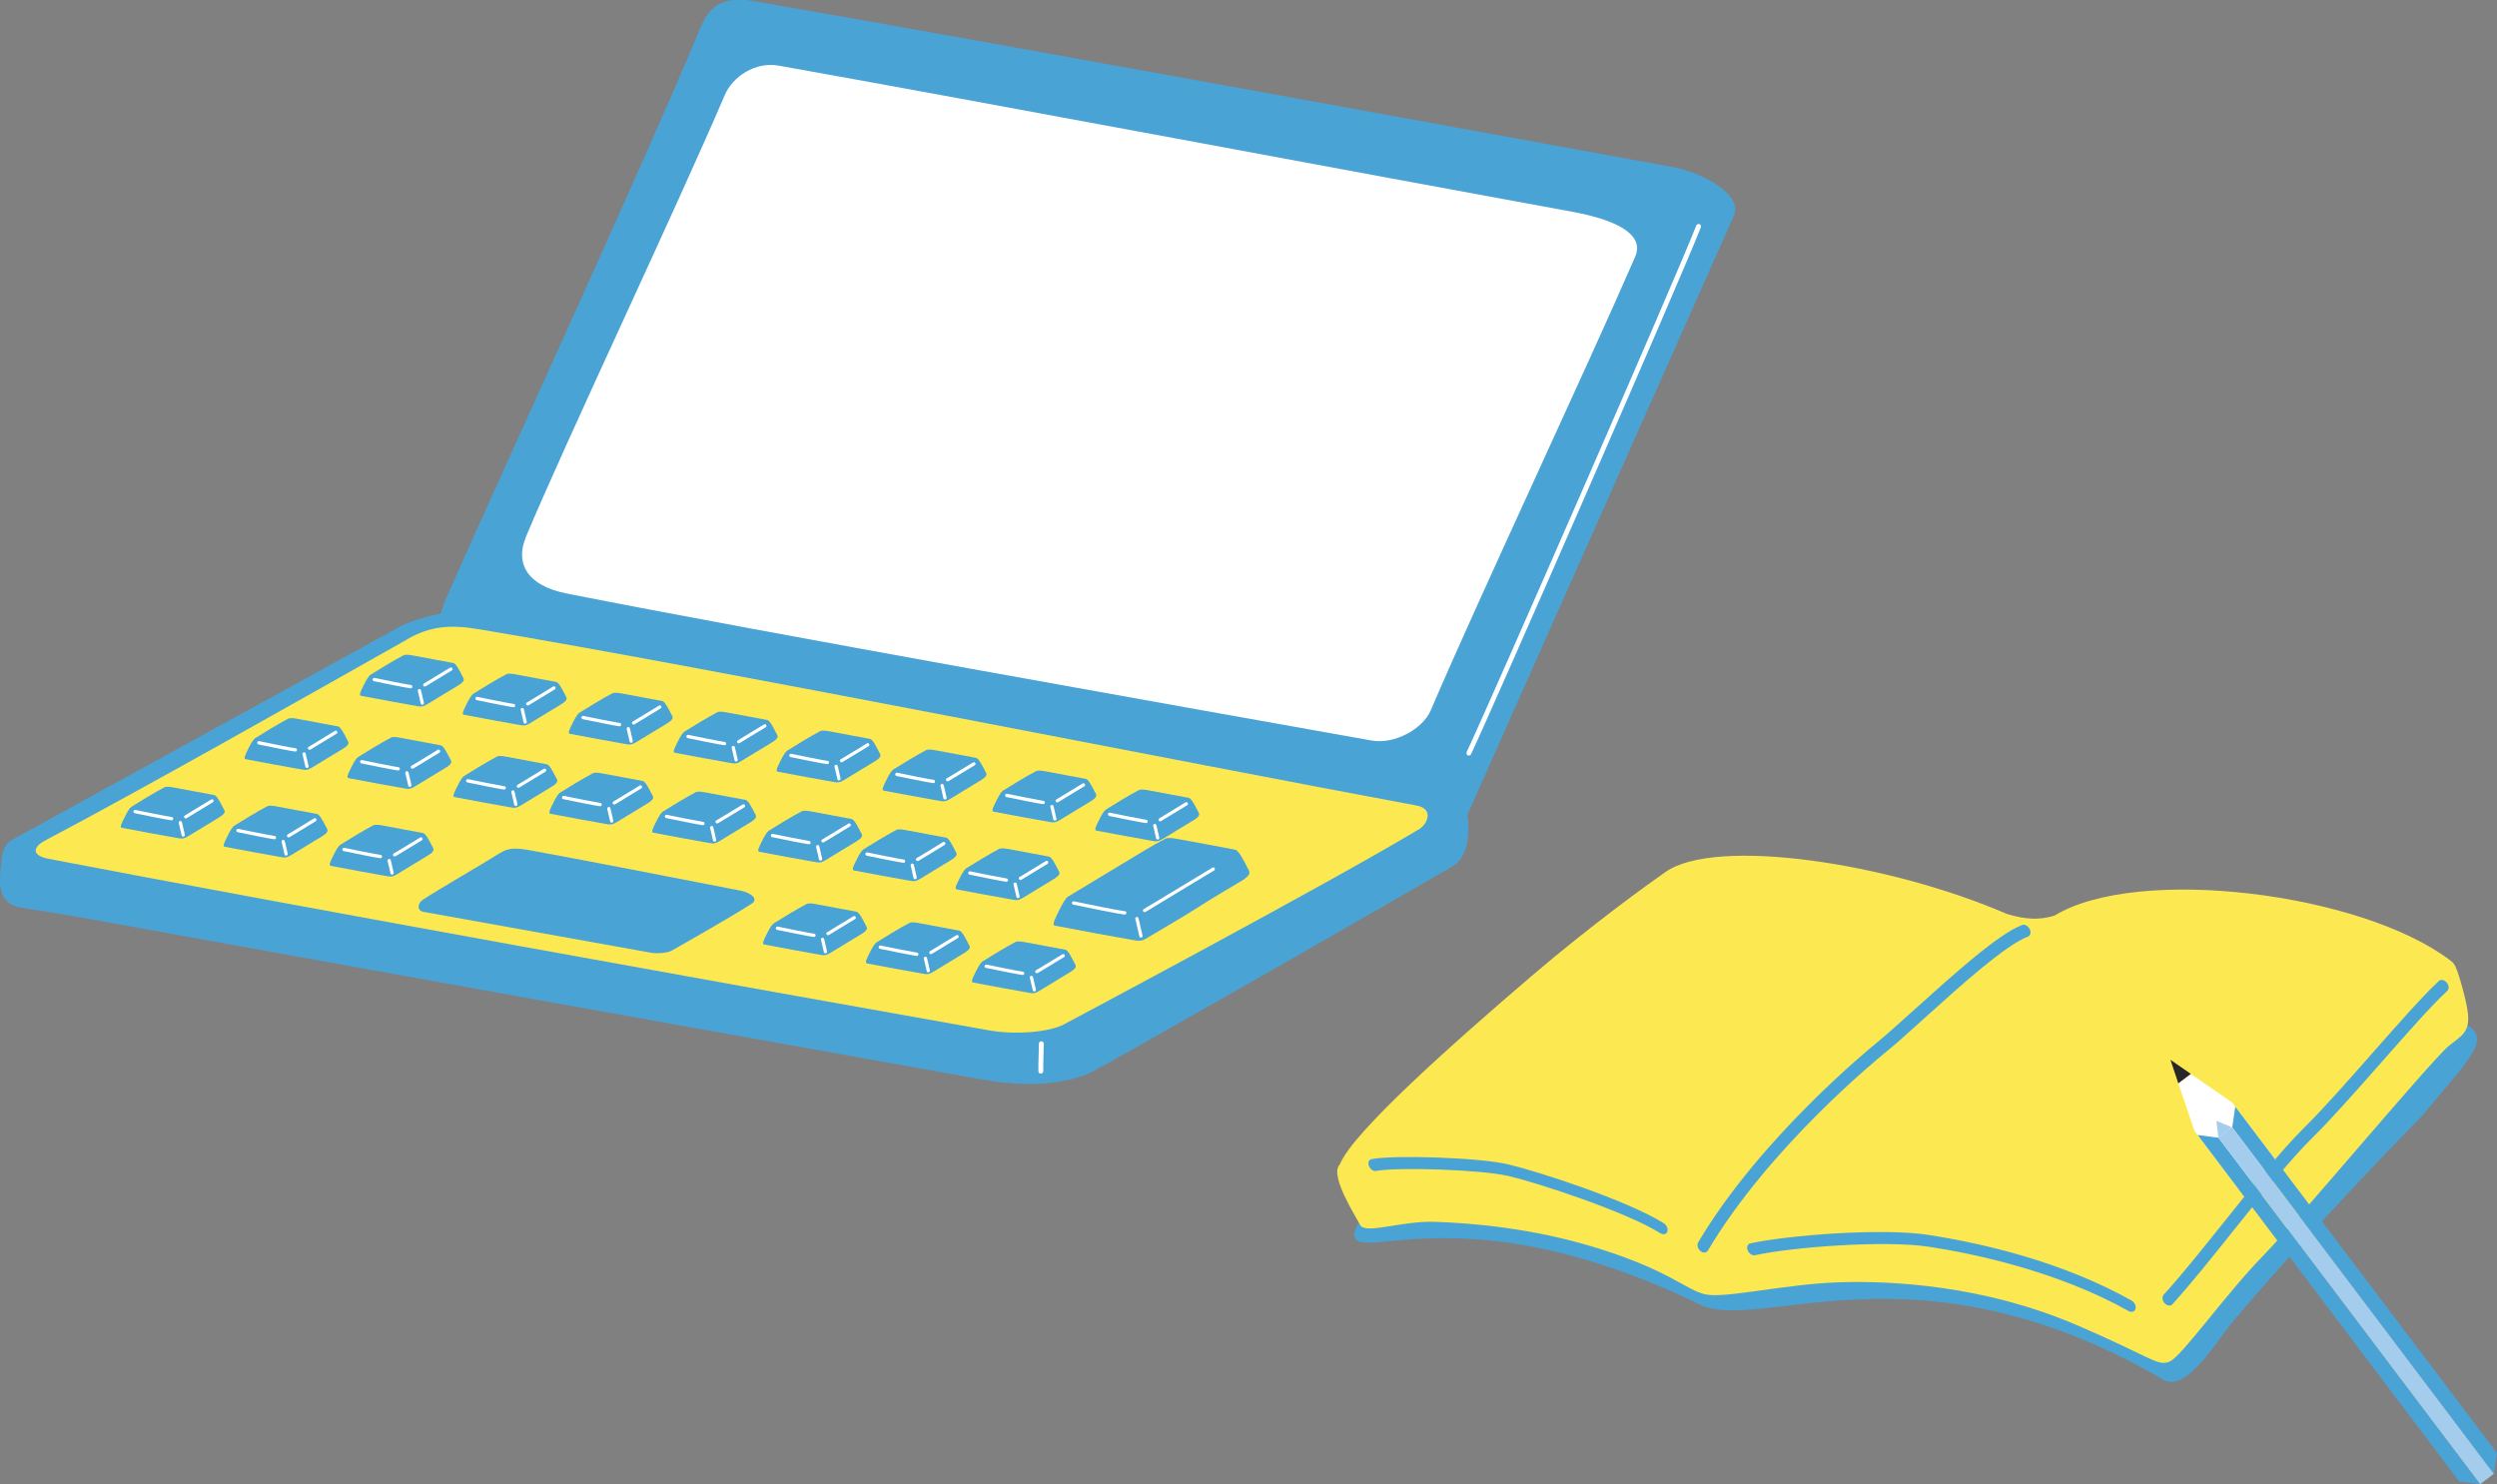 <?xml version="1.0" encoding="UTF-8"?>
<svg id="_レイヤー_2" data-name="レイヤー 2" xmlns="http://www.w3.org/2000/svg" viewBox="0 0 189.85 112.86">
  <rect x="0" y="0" width="189.85" height="112.86" fill="#808080" stroke="none"/>
  <defs>
    <style>
      .cls-1 {
        fill: #fff;
      }

      .cls-2 {
        fill: #a4cced;
      }

      .cls-3 {
        fill: #282828;
      }

      .cls-4 {
        fill: #4aa3d5;
      }

      .cls-5 {
        fill: #fce952;
      }
    </style>
  </defs>
  <g id="_レイヤー_2-2" data-name="レイヤー 2">
    <g>
      <path class="cls-4" d="M33.92,45.51c-.73,1.64-.66,2.57,1.45,2.94l71.91,13.81c2.11,.37,3.72,1.16,4.38-.51l20.18-45.37c.67-1.67-2.57-3.31-4.67-3.68,0,0-51.85-9.5-69.81-12.61-3.38-.59-3.82,1.35-4.52,3.01-4.42,10.52-14.4,32.17-18.92,42.4Z"/>
      <path class="cls-1" d="M39.97,40.89c-.74,1.77-.11,3.61,3.15,4.25,15.25,3.01,45.86,8.44,61.16,11.17,1.77,.32,3.91-.9,4.5-2.29,3.72-8.7,11.79-25.84,15.55-34.51,.6-1.39-.68-2.65-4.8-3.41-15.2-2.77-45.12-8.4-60.33-11.11-1.77-.32-3.5,.84-4.09,2.23-3.73,8.72-12.13,26.43-15.15,33.67Z"/>
      <path class="cls-5" d="M109.66,63c1.18-.65,1.04-2.17-1.06-2.54l-70.63-13.27c-2.1-.37-5.36-.28-7.29,.79L1.34,64.32c-1.18,.65-.46,1.74,1.64,2.11l70.54,13.11c2.1,.37,7.09,.55,8.27-.1l27.87-16.43Z"/>
      <path class="cls-4" d="M74.67,82.09c-17.07-3.05-47.22-8.46-67.84-12.2-1.79-.33-4.04-.68-5.21-.87-1.98-.32-1.65-2.15-1.52-3.52,.05-.56,.16-1.27,.86-1.66l29.43-16.18c1.25-.68,4.55-1.54,6.74-1.16l71.78,13.31c.89,.15,2.4,.55,2.55,1.44,.05,.3,.76,3.59-1.04,4.64-7.01,4.06-20.39,11.73-27.22,15.53-.86,.48-3.62,1.55-8.53,.67ZM30.96,48.62c-6.96,3.93-20.45,11.57-27.54,15.3-.89,.47-1.09,1.13,.3,1.39,17.67,3.4,53.59,9.87,71.48,13.04,2,.36,4.62,.14,5.72-.47,0,0,20.41-10.86,27.01-14.85,.56-.34,1.15-1.52-.24-1.78-17.9-3.32-53.34-10.39-71.2-13.39-2.35-.4-3.8-.23-5.53,.75Z"/>
      <g>
        <g>
          <path class="cls-4" d="M9.96,61.38c-.09,.06-.27,.31-.5,.79-.19,.39-.38,.74-.2,.78,1.08,.21,3.33,.62,4.14,.76,.39,.07,.52,.11,.89-.11,.6-.36,2.06-1.25,2.37-1.44,.61-.37,.41-.52,.32-.7-.2-.39-.48-.95-.68-1-.57-.11-2.18-.41-3-.56-.27-.05-.61-.12-.8-.03-.69,.35-2.09,1.22-2.54,1.5Z"/>
          <path class="cls-1" d="M13.04,62.38s0,0-.01,0c-.33-.04-2.15-.4-2.78-.54-.07-.01-.11-.08-.1-.15,.01-.07,.08-.11,.15-.1,.61,.13,2.45,.5,2.76,.54,.07,0,.12,.07,.11,.14,0,.06-.06,.11-.13,.11Z"/>
          <path class="cls-1" d="M14.12,62.24s-.08-.02-.1-.06c-.04-.06-.02-.14,.04-.17l.83-.51c.5-.31,1.05-.64,1.16-.7,.06-.04,.14-.02,.17,.04,.04,.06,.02,.14-.04,.17-.1,.06-.66,.4-1.16,.7l-.83,.51s-.05,.02-.07,.02Z"/>
          <path class="cls-1" d="M13.93,63.62c-.06,0-.11-.04-.12-.1-.01-.07-.09-.4-.15-.65l-.07-.29c-.02-.07,.03-.13,.09-.15,.07-.01,.14,.03,.15,.09l.07,.29c.08,.33,.14,.59,.15,.67,.01,.07-.03,.13-.1,.14,0,0-.02,0-.02,0Z"/>
        </g>
        <g>
          <path class="cls-4" d="M17.78,62.82c-.09,.06-.27,.31-.5,.79-.19,.39-.38,.74-.2,.78,1.08,.21,3.33,.62,4.14,.76,.39,.07,.52,.11,.89-.11,.6-.36,2.06-1.25,2.37-1.44,.61-.37,.41-.52,.32-.7-.2-.39-.48-.95-.68-1-.57-.11-2.18-.41-3-.56-.27-.05-.61-.12-.8-.03-.69,.35-2.09,1.22-2.54,1.5Z"/>
          <path class="cls-1" d="M20.86,63.82s0,0-.01,0c-.33-.04-2.15-.4-2.78-.54-.07-.01-.11-.08-.1-.15,.01-.07,.08-.11,.15-.1,.61,.13,2.45,.5,2.76,.54,.07,0,.12,.07,.11,.14,0,.06-.06,.11-.13,.11Z"/>
          <path class="cls-1" d="M21.94,63.68s-.08-.02-.1-.06c-.04-.06-.02-.14,.04-.17l1.99-1.21c.06-.04,.14-.02,.17,.04,.04,.06,.02,.14-.04,.17l-1.99,1.21s-.05,.02-.07,.02Z"/>
          <path class="cls-1" d="M21.75,65.06c-.06,0-.11-.04-.12-.1-.01-.07-.09-.4-.15-.65l-.07-.29c-.02-.07,.03-.13,.09-.15,.07-.02,.14,.03,.15,.09l.07,.29c.08,.33,.14,.59,.15,.67,.01,.07-.03,.13-.1,.14,0,0-.02,0-.02,0Z"/>
        </g>
        <g>
          <path class="cls-4" d="M25.84,64.27c-.09,.06-.27,.31-.5,.79-.19,.39-.38,.74-.2,.78,1.08,.21,3.33,.62,4.14,.76,.39,.07,.52,.11,.89-.11,.6-.36,2.06-1.25,2.37-1.44,.61-.37,.41-.52,.32-.7-.2-.39-.48-.95-.68-1-.57-.11-2.18-.41-3-.56-.27-.05-.61-.12-.8-.03-.69,.35-2.09,1.22-2.54,1.5Z"/>
          <path class="cls-1" d="M28.92,65.26s0,0-.01,0c-.33-.04-2.15-.4-2.78-.54-.07-.01-.11-.08-.1-.15,.01-.07,.08-.11,.15-.1,.61,.13,2.45,.5,2.76,.54,.07,0,.12,.07,.11,.14,0,.06-.06,.11-.13,.11Z"/>
          <path class="cls-1" d="M30,65.13s-.08-.02-.1-.06c-.04-.06-.02-.14,.04-.17l.5-.3c.56-.34,1.37-.83,1.5-.91,.06-.04,.14-.02,.17,.04,.04,.06,.02,.14-.04,.17-.13,.08-.93,.57-1.5,.91l-.5,.3s-.05,.02-.07,.02Z"/>
          <path class="cls-1" d="M29.81,66.51c-.06,0-.11-.04-.12-.1-.01-.07-.09-.4-.15-.65l-.07-.29c-.02-.07,.03-.13,.09-.15,.07-.02,.14,.03,.15,.09l.07,.29c.08,.33,.14,.59,.15,.66,.01,.07-.03,.13-.1,.14,0,0-.02,0-.03,0Z"/>
        </g>
      </g>
      <path class="cls-4" d="M57.17,68.71c.49-.32-.01-.81-.85-.98-4.06-.8-12.91-2.51-15.9-3.05-1.14-.21-1.73-.24-2.41,.19-1.73,1.08-4.22,2.49-5.85,3.54-.42,.27-.48,.84,.04,.93l17.31,3.11c.52,.09,1.27,0,1.56-.16,0,0,4.53-2.56,6.11-3.59Z"/>
      <g>
        <g>
          <path class="cls-4" d="M58.79,70.25c-.09,.06-.27,.31-.5,.79-.19,.39-.38,.74-.2,.78,1.08,.21,3.33,.62,4.14,.76,.39,.07,.52,.11,.89-.11,.6-.36,2.06-1.25,2.37-1.44,.61-.37,.41-.52,.32-.7-.2-.39-.48-.95-.68-1-.57-.11-2.18-.41-3-.56-.27-.05-.61-.12-.8-.03-.69,.35-2.09,1.22-2.54,1.5Z"/>
          <path class="cls-1" d="M61.88,71.25s0,0-.01,0c-.33-.04-2.17-.41-2.78-.54-.07-.01-.11-.08-.1-.15,.01-.07,.08-.11,.15-.1,.61,.13,2.44,.5,2.76,.54,.07,0,.12,.07,.11,.14,0,.06-.06,.11-.13,.11Z"/>
          <path class="cls-1" d="M62.95,71.12s-.08-.02-.1-.06c-.04-.06-.02-.14,.04-.17l.83-.51c.5-.31,1.05-.64,1.16-.7,.06-.04,.14-.02,.17,.04,.04,.06,.02,.14-.04,.17-.1,.06-.66,.4-1.16,.7l-.83,.51s-.05,.02-.07,.02Z"/>
          <path class="cls-1" d="M62.76,72.5c-.06,0-.11-.04-.12-.1-.01-.07-.09-.4-.15-.64l-.07-.3c-.02-.07,.03-.13,.09-.15,.07-.01,.14,.03,.15,.09l.07,.29c.08,.33,.14,.59,.15,.66,.01,.07-.03,.13-.1,.14,0,0-.02,0-.02,0Z"/>
        </g>
        <g>
          <path class="cls-4" d="M66.61,71.69c-.09,.06-.27,.31-.5,.79-.19,.39-.38,.74-.2,.78,1.08,.21,3.33,.62,4.14,.76,.39,.07,.52,.11,.89-.11,.6-.36,2.06-1.25,2.37-1.44,.61-.37,.41-.52,.32-.7-.2-.39-.48-.95-.68-1-.57-.11-2.18-.41-3-.56-.27-.05-.61-.12-.8-.03-.69,.35-2.09,1.22-2.54,1.5Z"/>
          <path class="cls-1" d="M69.7,72.69s0,0-.01,0c-.33-.04-2.17-.41-2.78-.54-.07-.01-.11-.08-.1-.15,.01-.07,.08-.11,.15-.1,.61,.13,2.44,.49,2.76,.54,.07,0,.12,.07,.11,.14,0,.06-.06,.11-.13,.11Z"/>
          <path class="cls-1" d="M70.77,72.56s-.08-.02-.1-.06c-.04-.06-.02-.14,.04-.17l1.99-1.21c.06-.04,.14-.02,.17,.04,.04,.06,.02,.14-.04,.17l-1.99,1.21s-.05,.02-.07,.02Z"/>
          <path class="cls-1" d="M70.58,73.94c-.06,0-.11-.04-.12-.1-.01-.07-.09-.4-.15-.64l-.07-.3c-.02-.07,.03-.13,.09-.15,.07-.01,.13,.03,.15,.09l.07,.29c.08,.33,.14,.59,.15,.66,.01,.07-.03,.13-.1,.14,0,0-.02,0-.02,0Z"/>
        </g>
        <g>
          <path class="cls-4" d="M74.67,73.14c-.09,.06-.27,.31-.5,.79-.19,.39-.38,.74-.2,.78,1.08,.21,3.33,.62,4.14,.76,.39,.07,.52,.11,.89-.11,.6-.36,2.06-1.25,2.37-1.44,.61-.37,.41-.52,.32-.7-.2-.39-.48-.95-.68-1-.57-.11-2.18-.41-3-.56-.27-.05-.61-.12-.8-.03-.69,.35-2.09,1.22-2.54,1.5Z"/>
          <path class="cls-1" d="M77.75,74.14s0,0-.01,0c-.33-.04-2.17-.41-2.78-.54-.07-.01-.11-.08-.1-.15,.01-.07,.08-.11,.15-.1,.61,.13,2.44,.5,2.76,.54,.07,0,.12,.07,.11,.14,0,.06-.06,.11-.13,.11Z"/>
          <path class="cls-1" d="M78.83,74.01s-.08-.02-.1-.06c-.04-.06-.02-.14,.04-.17l.5-.3c.56-.34,1.37-.83,1.5-.91,.06-.04,.14-.02,.17,.04,.04,.06,.02,.14-.04,.17-.13,.08-.93,.57-1.5,.91l-.5,.3s-.05,.02-.07,.02Z"/>
          <path class="cls-1" d="M78.64,75.39c-.06,0-.11-.04-.12-.1-.01-.07-.09-.38-.15-.64l-.07-.3c-.02-.07,.03-.13,.09-.15,.07-.01,.13,.03,.15,.09l.07,.3c.06,.27,.14,.58,.15,.66,.01,.07-.03,.13-.1,.14,0,0-.02,0-.03,0Z"/>
        </g>
      </g>
      <g>
        <g>
          <path class="cls-4" d="M19.37,56.16c-.09,.06-.27,.31-.5,.79-.19,.39-.38,.74-.2,.78,1.08,.21,3.33,.62,4.14,.76,.39,.07,.52,.11,.89-.11,.6-.36,2.06-1.25,2.37-1.44,.61-.37,.41-.52,.32-.7-.2-.39-.48-.95-.68-1-.57-.11-2.18-.41-3-.56-.27-.05-.61-.12-.8-.03-.69,.35-2.09,1.22-2.54,1.5Z"/>
          <path class="cls-1" d="M22.45,57.15s0,0-.01,0c-.33-.04-2.17-.41-2.78-.54-.07-.01-.11-.08-.1-.15,.01-.07,.08-.11,.15-.1,.61,.13,2.44,.5,2.76,.54,.07,0,.12,.07,.11,.14,0,.06-.06,.11-.13,.11Z"/>
          <path class="cls-1" d="M23.53,57.02s-.08-.02-.1-.06c-.04-.06-.02-.14,.04-.17,.32-.19,1.81-1.1,1.99-1.21,.06-.04,.14-.02,.17,.04,.04,.06,.02,.14-.04,.17-.18,.11-1.68,1.02-1.99,1.21-.02,.01-.05,.02-.07,.02Z"/>
          <path class="cls-1" d="M23.34,58.4c-.06,0-.11-.04-.12-.1-.01-.07-.09-.38-.15-.64l-.07-.3c-.02-.07,.03-.13,.09-.15,.07-.02,.13,.03,.15,.09l.07,.3c.06,.27,.14,.58,.15,.66,.01,.07-.03,.13-.1,.14,0,0-.02,0-.03,0Z"/>
        </g>
        <g>
          <path class="cls-4" d="M27.19,57.6c-.09,.06-.27,.31-.5,.79-.19,.39-.38,.74-.2,.78,1.08,.21,3.33,.62,4.14,.76,.39,.07,.52,.11,.89-.11,.6-.36,2.06-1.25,2.37-1.44,.61-.37,.41-.52,.32-.7-.2-.39-.48-.95-.68-1-.57-.11-2.18-.41-3-.56-.27-.05-.61-.12-.8-.03-.69,.35-2.09,1.22-2.54,1.5Z"/>
          <path class="cls-1" d="M30.27,58.59s0,0-.01,0c-.33-.04-2.17-.41-2.78-.54-.07-.01-.11-.08-.1-.15,.01-.07,.08-.11,.15-.1,.61,.13,2.44,.5,2.76,.54,.07,0,.12,.07,.11,.14,0,.06-.06,.11-.13,.11Z"/>
          <path class="cls-1" d="M31.35,58.46s-.08-.02-.1-.06c-.04-.06-.02-.14,.04-.17l.6-.36c.55-.34,1.27-.77,1.39-.85,.06-.04,.14-.02,.17,.04,.04,.06,.02,.14-.04,.17-.12,.07-.84,.51-1.39,.85l-.6,.36s-.05,.02-.07,.02Z"/>
          <path class="cls-1" d="M31.16,59.84c-.06,0-.11-.04-.12-.1-.01-.07-.09-.4-.15-.64l-.07-.3c-.02-.07,.03-.13,.09-.15,.07-.02,.13,.03,.15,.09l.07,.29c.08,.33,.14,.59,.15,.66,.01,.07-.03,.13-.1,.14,0,0-.02,0-.02,0Z"/>
        </g>
        <g>
          <path class="cls-4" d="M35.25,59.04c-.09,.06-.27,.31-.5,.79-.19,.39-.38,.74-.2,.78,1.08,.21,3.33,.62,4.14,.76,.39,.07,.52,.11,.89-.11,.6-.36,2.06-1.25,2.37-1.44,.61-.37,.41-.52,.32-.7-.2-.39-.48-.95-.68-1-.57-.11-2.18-.41-3-.56-.27-.05-.61-.12-.8-.03-.69,.35-2.09,1.22-2.54,1.5Z"/>
          <path class="cls-1" d="M38.33,60.04s0,0-.01,0c-.33-.04-2.17-.41-2.78-.54-.07-.01-.11-.08-.1-.15,.01-.07,.08-.11,.15-.1,.61,.13,2.44,.49,2.76,.54,.07,0,.12,.07,.11,.14,0,.06-.06,.11-.13,.11Z"/>
          <path class="cls-1" d="M39.41,59.91s-.08-.02-.1-.06c-.04-.06-.02-.14,.04-.17,.32-.19,1.81-1.1,1.99-1.21,.06-.04,.14-.02,.17,.04,.04,.06,.02,.14-.04,.17-.18,.11-1.68,1.02-1.99,1.21-.02,.01-.05,.02-.07,.02Z"/>
          <path class="cls-1" d="M39.22,61.29c-.06,0-.11-.04-.12-.1-.01-.07-.09-.38-.15-.64l-.07-.3c-.02-.07,.03-.13,.09-.15,.07-.02,.14,.03,.15,.09l.07,.3c.06,.27,.14,.58,.15,.66,.01,.07-.03,.13-.1,.14,0,0-.02,0-.03,0Z"/>
        </g>
      </g>
      <g>
        <path class="cls-4" d="M65.61,64.62c-.09,.06-.27,.31-.5,.79-.19,.39-.38,.74-.2,.78,1.08,.21,3.33,.62,4.14,.76,.39,.07,.52,.11,.89-.11,.6-.36,2.06-1.25,2.37-1.44,.61-.37,.41-.52,.32-.7-.2-.39-.48-.95-.68-1-.57-.11-2.18-.41-3-.56-.27-.05-.61-.12-.8-.03-.69,.35-2.09,1.22-2.54,1.5Z"/>
        <path class="cls-1" d="M68.69,65.61s0,0-.01,0c-.33-.04-2.17-.41-2.78-.54-.07-.01-.11-.08-.1-.15,.01-.07,.08-.11,.15-.1,.61,.13,2.44,.5,2.76,.54,.07,0,.12,.07,.11,.14,0,.06-.06,.11-.13,.11Z"/>
        <path class="cls-1" d="M69.76,65.48s-.08-.02-.1-.06c-.04-.06-.02-.14,.04-.17l.6-.36c.55-.34,1.27-.77,1.39-.85,.06-.04,.14-.02,.17,.04,.04,.06,.02,.14-.04,.17-.12,.07-.84,.51-1.39,.85l-.6,.36s-.05,.02-.07,.02Z"/>
        <path class="cls-1" d="M69.58,66.86c-.06,0-.11-.04-.12-.1-.01-.07-.09-.4-.15-.64l-.07-.3c-.02-.07,.03-.13,.09-.15,.07-.02,.14,.03,.15,.09l.07,.29c.08,.33,.14,.59,.15,.66,.01,.07-.03,.13-.1,.14,0,0-.02,0-.02,0Z"/>
      </g>
      <g>
        <path class="cls-4" d="M73.43,66.06c-.09,.06-.27,.31-.5,.79-.19,.39-.38,.74-.2,.78,1.08,.21,3.33,.62,4.14,.76,.39,.07,.52,.11,.89-.11,.6-.36,2.06-1.25,2.37-1.44,.61-.37,.41-.52,.32-.7-.2-.39-.48-.95-.68-1-.57-.11-2.18-.41-3-.56-.27-.05-.61-.12-.8-.03-.69,.35-2.09,1.22-2.54,1.5Z"/>
        <path class="cls-1" d="M76.51,67.05s0,0-.01,0c-.33-.04-2.17-.41-2.78-.54-.07-.01-.11-.08-.1-.15,.01-.07,.08-.11,.15-.1,.61,.13,2.44,.49,2.76,.54,.07,0,.12,.07,.11,.14,0,.06-.06,.11-.13,.11Z"/>
        <path class="cls-1" d="M77.58,66.92s-.08-.02-.1-.06c-.04-.06-.02-.14,.04-.17l.66-.4c.54-.33,1.22-.74,1.33-.81,.06-.04,.14-.02,.17,.04,.04,.06,.02,.14-.04,.17-.12,.07-.79,.48-1.33,.81l-.66,.4s-.05,.02-.07,.02Z"/>
        <path class="cls-1" d="M77.4,68.3c-.06,0-.11-.04-.12-.1-.01-.07-.09-.4-.15-.64l-.07-.3c-.02-.07,.03-.13,.09-.15,.07-.02,.14,.03,.15,.09l.07,.29c.08,.33,.14,.59,.15,.66,.01,.07-.03,.13-.1,.14,0,0-.02,0-.02,0Z"/>
      </g>
      <g>
        <g>
          <path class="cls-4" d="M42.54,60.31c-.09,.06-.27,.31-.5,.79-.19,.39-.38,.74-.2,.78,1.08,.21,3.33,.62,4.14,.76,.39,.07,.52,.11,.89-.11,.6-.36,2.06-1.25,2.37-1.44,.61-.37,.41-.52,.32-.7-.2-.39-.48-.95-.68-1-.57-.11-2.18-.41-3-.56-.27-.05-.61-.12-.8-.03-.69,.35-2.09,1.22-2.54,1.5Z"/>
          <path class="cls-1" d="M45.62,61.31s0,0-.01,0c-.33-.04-2.17-.41-2.78-.54-.07-.01-.11-.08-.1-.15,.01-.07,.08-.11,.15-.1,.61,.13,2.44,.49,2.76,.54,.07,0,.12,.07,.11,.14,0,.06-.06,.11-.13,.11Z"/>
          <path class="cls-1" d="M46.7,61.18s-.08-.02-.1-.06c-.04-.06-.02-.14,.04-.17l1.99-1.21c.06-.04,.14-.02,.17,.04,.04,.06,.02,.14-.04,.17l-1.99,1.21s-.05,.02-.07,.02Z"/>
          <path class="cls-1" d="M46.51,62.56c-.06,0-.11-.04-.12-.1-.01-.07-.09-.4-.15-.64l-.07-.3c-.02-.07,.03-.13,.09-.15,.07-.02,.14,.03,.15,.09l.07,.29c.08,.33,.14,.59,.15,.66,.01,.07-.03,.13-.1,.14,0,0-.02,0-.02,0Z"/>
        </g>
        <g>
          <path class="cls-4" d="M50.36,61.75c-.09,.06-.27,.31-.5,.79-.19,.39-.38,.74-.2,.78,1.08,.21,3.33,.62,4.14,.76,.39,.07,.52,.11,.89-.11,.6-.36,2.06-1.25,2.37-1.44,.61-.37,.41-.52,.32-.7-.2-.39-.48-.95-.68-1-.57-.11-2.18-.41-3-.56-.27-.05-.61-.12-.8-.03-.69,.35-2.09,1.22-2.54,1.5Z"/>
          <path class="cls-1" d="M53.44,62.75s0,0-.01,0c-.33-.04-2.17-.41-2.78-.54-.07-.01-.11-.08-.1-.15,.01-.07,.08-.11,.15-.1,.61,.13,2.44,.49,2.76,.54,.07,0,.12,.07,.11,.14,0,.06-.06,.11-.13,.11Z"/>
          <path class="cls-1" d="M54.52,62.62s-.08-.02-.1-.06c-.04-.06-.02-.14,.04-.17l.5-.3c.56-.34,1.37-.83,1.5-.91,.06-.04,.14-.02,.17,.04,.04,.06,.02,.14-.04,.17-.13,.08-.93,.57-1.5,.91l-.5,.3s-.05,.02-.07,.02Z"/>
          <path class="cls-1" d="M54.33,64c-.06,0-.11-.04-.12-.1-.01-.07-.1-.45-.16-.69l-.06-.25c-.02-.07,.03-.13,.09-.15,.07-.02,.14,.03,.15,.09l.06,.25c.08,.34,.15,.63,.16,.71,.01,.07-.03,.13-.1,.14,0,0-.02,0-.02,0Z"/>
        </g>
        <g>
          <path class="cls-4" d="M58.42,63.2c-.09,.06-.27,.31-.5,.79-.19,.39-.38,.74-.2,.78,1.08,.21,3.33,.62,4.14,.76,.39,.07,.52,.11,.89-.11,.6-.36,2.06-1.25,2.37-1.44,.61-.37,.41-.52,.32-.7-.2-.39-.48-.95-.68-1-.57-.11-2.18-.41-3-.56-.27-.05-.61-.12-.8-.03-.69,.35-2.09,1.22-2.54,1.5Z"/>
          <path class="cls-1" d="M61.5,64.2s0,0-.01,0c-.33-.04-2.17-.41-2.78-.54-.07-.01-.11-.08-.1-.15,.01-.07,.08-.11,.15-.1,.61,.13,2.44,.49,2.76,.54,.07,0,.12,.07,.11,.14,0,.06-.06,.11-.13,.11Z"/>
          <path class="cls-1" d="M62.57,64.07s-.08-.02-.1-.06c-.04-.06-.02-.14,.04-.17l1.99-1.21c.06-.04,.14-.02,.17,.04,.04,.06,.02,.14-.04,.17l-1.99,1.21s-.05,.02-.07,.02Z"/>
          <path class="cls-1" d="M62.39,65.45c-.06,0-.11-.04-.12-.1-.01-.07-.09-.4-.15-.64l-.07-.3c-.02-.07,.03-.13,.09-.15,.07-.02,.13,.03,.15,.09l.07,.29c.08,.33,.14,.59,.15,.66,.01,.07-.03,.13-.1,.14,0,0-.02,0-.02,0Z"/>
        </g>
      </g>
      <g>
        <g>
          <path class="cls-4" d="M28.14,51.34c-.09,.06-.27,.31-.5,.79-.19,.39-.38,.74-.2,.78,1.08,.21,3.33,.62,4.14,.76,.39,.07,.52,.11,.89-.11,.6-.36,2.06-1.25,2.37-1.44,.61-.37,.41-.52,.32-.7-.2-.39-.48-.95-.68-1-.57-.11-2.18-.41-3-.56-.27-.05-.61-.12-.8-.03-.69,.35-2.09,1.22-2.54,1.5Z"/>
          <path class="cls-1" d="M31.22,52.34s0,0-.01,0c-.33-.04-2.17-.41-2.78-.54-.07-.01-.11-.08-.1-.15,.01-.07,.08-.11,.15-.1,.61,.13,2.44,.5,2.76,.54,.07,0,.12,.07,.11,.14,0,.06-.06,.11-.13,.11Z"/>
          <path class="cls-1" d="M32.29,52.21s-.08-.02-.1-.06c-.04-.06-.02-.14,.04-.17,.32-.19,1.81-1.1,1.99-1.21,.06-.04,.14-.02,.17,.04,.04,.06,.02,.14-.04,.17-.18,.11-1.68,1.02-1.99,1.21-.02,.01-.05,.02-.07,.02Z"/>
          <path class="cls-1" d="M32.11,53.59c-.06,0-.11-.04-.12-.1-.01-.07-.09-.38-.15-.64l-.07-.3c-.02-.07,.03-.13,.09-.15,.07-.02,.14,.03,.15,.09l.07,.3c.06,.27,.14,.58,.15,.66,.01,.07-.03,.13-.1,.14,0,0-.02,0-.03,0Z"/>
        </g>
        <g>
          <path class="cls-4" d="M35.96,52.78c-.09,.06-.27,.31-.5,.79-.19,.39-.38,.74-.2,.78,1.08,.21,3.33,.62,4.14,.76,.39,.07,.52,.11,.89-.11,.6-.36,2.06-1.25,2.37-1.44,.61-.37,.41-.52,.32-.7-.2-.39-.48-.95-.68-1-.57-.11-2.18-.41-3-.56-.27-.05-.61-.12-.8-.03-.69,.35-2.09,1.22-2.54,1.5Z"/>
          <path class="cls-1" d="M39.04,53.78s0,0-.01,0c-.33-.04-2.17-.41-2.78-.54-.07-.01-.11-.08-.1-.15,.01-.07,.08-.11,.15-.1,.61,.13,2.44,.5,2.76,.54,.07,0,.12,.07,.11,.14,0,.06-.06,.11-.13,.11Z"/>
          <path class="cls-1" d="M40.12,53.65s-.08-.02-.1-.06c-.04-.06-.02-.14,.04-.17l.6-.36c.55-.34,1.27-.77,1.39-.85,.06-.04,.14-.02,.17,.04,.04,.06,.02,.14-.04,.17-.12,.07-.84,.51-1.39,.85l-.6,.36s-.05,.02-.07,.02Z"/>
          <path class="cls-1" d="M39.93,55.03c-.06,0-.11-.04-.12-.1-.01-.07-.09-.4-.15-.64l-.07-.3c-.02-.07,.03-.13,.09-.15,.07-.02,.13,.03,.15,.09l.07,.29c.08,.33,.14,.59,.15,.66,.01,.07-.03,.13-.1,.14,0,0-.02,0-.02,0Z"/>
        </g>
        <g>
          <path class="cls-4" d="M44.02,54.23c-.09,.06-.27,.31-.5,.79-.19,.39-.38,.74-.2,.78,1.08,.21,3.33,.62,4.14,.76,.39,.07,.52,.11,.89-.11,.6-.36,2.06-1.25,2.37-1.44,.61-.37,.41-.52,.32-.7-.2-.39-.48-.95-.68-1-.57-.11-2.18-.41-3-.56-.27-.05-.61-.12-.8-.03-.69,.35-2.09,1.22-2.54,1.5Z"/>
          <path class="cls-1" d="M47.1,55.23s0,0-.01,0c-.33-.04-2.17-.41-2.78-.54-.07-.01-.11-.08-.1-.15,.01-.07,.08-.11,.15-.1,.61,.13,2.44,.49,2.76,.54,.07,0,.12,.07,.11,.14,0,.06-.06,.11-.13,.11Z"/>
          <path class="cls-1" d="M48.17,55.1s-.08-.02-.1-.06c-.04-.06-.02-.14,.04-.17,.32-.19,1.81-1.1,1.99-1.21,.06-.04,.14-.02,.17,.04,.04,.06,.02,.14-.04,.17-.18,.11-1.68,1.02-1.99,1.21-.02,.01-.05,.02-.07,.02Z"/>
          <path class="cls-1" d="M47.99,56.48c-.06,0-.11-.04-.12-.1-.01-.07-.09-.38-.15-.64l-.07-.3c-.02-.07,.03-.13,.09-.15,.07-.02,.13,.03,.15,.09l.07,.3c.06,.27,.14,.58,.15,.66,.01,.07-.03,.13-.1,.14,0,0-.02,0-.03,0Z"/>
        </g>
      </g>
      <g>
        <g>
          <path class="cls-4" d="M52,55.67c-.09,.06-.27,.31-.5,.79-.19,.39-.38,.74-.2,.78,1.08,.21,3.33,.62,4.14,.76,.39,.07,.52,.11,.89-.11,.6-.36,2.06-1.25,2.37-1.44,.61-.37,.41-.52,.32-.7-.2-.39-.48-.95-.68-1-.57-.11-2.18-.41-3-.56-.27-.05-.61-.12-.8-.03-.69,.35-2.09,1.22-2.54,1.5Z"/>
          <path class="cls-1" d="M55.08,56.67s0,0-.01,0c-.32-.04-2.17-.41-2.78-.54-.07-.01-.11-.08-.1-.15,.01-.07,.08-.11,.15-.1,.61,.13,2.44,.5,2.76,.54,.07,0,.12,.07,.11,.14,0,.06-.06,.11-.13,.11Z"/>
          <path class="cls-1" d="M56.16,56.53s-.08-.02-.1-.06c-.04-.06-.02-.14,.04-.17l.83-.51c.5-.31,1.05-.64,1.16-.7,.06-.04,.14-.02,.17,.04s.02,.14-.04,.17c-.1,.06-.66,.4-1.16,.7l-.83,.51s-.05,.02-.07,.02Z"/>
          <path class="cls-1" d="M55.97,57.91c-.06,0-.11-.04-.12-.1-.01-.07-.09-.4-.15-.64l-.07-.3c-.02-.07,.03-.13,.09-.15,.07-.02,.14,.03,.15,.09l.07,.29c.08,.33,.14,.59,.15,.66,.01,.07-.03,.13-.1,.14,0,0-.02,0-.02,0Z"/>
        </g>
        <g>
          <path class="cls-4" d="M59.82,57.11c-.09,.06-.27,.31-.5,.79-.19,.39-.38,.74-.2,.78,1.08,.21,3.33,.62,4.14,.76,.39,.07,.52,.11,.89-.11,.6-.36,2.06-1.25,2.37-1.44,.61-.37,.41-.52,.32-.7-.2-.39-.48-.95-.68-1-.57-.11-2.18-.41-3-.56-.27-.05-.61-.12-.8-.03-.69,.35-2.09,1.22-2.54,1.5Z"/>
          <path class="cls-1" d="M62.9,58.11s0,0-.01,0c-.32-.04-2.17-.41-2.78-.54-.07-.01-.11-.08-.1-.15,.01-.07,.08-.11,.15-.1,.61,.13,2.44,.5,2.76,.54,.07,0,.12,.07,.11,.14,0,.06-.06,.11-.13,.11Z"/>
          <path class="cls-1" d="M63.98,57.97s-.08-.02-.1-.06c-.04-.06-.02-.14,.04-.17l.86-.52c.5-.3,1.03-.62,1.13-.69,.06-.04,.14-.02,.17,.04,.04,.06,.02,.14-.04,.17-.1,.06-.63,.39-1.13,.69l-.86,.52s-.05,.02-.07,.02Z"/>
          <path class="cls-1" d="M63.79,59.35c-.06,0-.11-.04-.12-.1-.01-.07-.09-.4-.15-.64l-.07-.3c-.02-.07,.03-.13,.09-.15,.07-.02,.14,.03,.15,.09l.07,.29c.08,.33,.14,.59,.15,.66,.01,.07-.03,.13-.1,.14,0,0-.02,0-.02,0Z"/>
        </g>
        <g>
          <path class="cls-4" d="M67.88,58.55c-.09,.06-.27,.31-.5,.79-.19,.39-.38,.74-.2,.78,1.08,.21,3.33,.62,4.14,.76,.39,.07,.52,.11,.89-.11,.6-.36,2.06-1.25,2.37-1.44,.61-.37,.41-.52,.32-.7-.2-.39-.48-.95-.68-1-.57-.11-2.18-.41-3-.56-.27-.05-.61-.12-.8-.03-.69,.35-2.09,1.22-2.54,1.5Z"/>
          <path class="cls-1" d="M70.96,59.55s0,0-.01,0c-.32-.04-2.17-.41-2.78-.54-.07-.01-.11-.08-.1-.15,.01-.07,.08-.11,.15-.1,.61,.13,2.44,.5,2.76,.54,.07,0,.12,.07,.11,.14,0,.06-.06,.11-.13,.11Z"/>
          <path class="cls-1" d="M72.04,59.42s-.08-.02-.1-.06c-.04-.06-.02-.14,.04-.17l.5-.3c.56-.34,1.37-.83,1.5-.91,.06-.04,.14-.02,.17,.04,.04,.06,.02,.14-.04,.17-.13,.08-.93,.57-1.5,.91l-.5,.3s-.05,.02-.07,.02Z"/>
          <path class="cls-1" d="M71.85,60.8c-.06,0-.11-.04-.12-.1-.01-.07-.09-.4-.15-.64l-.07-.3c-.02-.07,.03-.13,.09-.15,.07-.02,.13,.03,.15,.09l.07,.29c.08,.33,.14,.59,.15,.66,.01,.07-.03,.13-.1,.14,0,0-.02,0-.02,0Z"/>
        </g>
      </g>
      <g>
        <g>
          <path class="cls-4" d="M76.23,60.15c-.09,.06-.27,.31-.5,.79-.19,.39-.38,.74-.2,.78,1.08,.21,3.33,.62,4.14,.76,.39,.07,.52,.11,.89-.11,.6-.36,2.06-1.25,2.37-1.44,.61-.37,.41-.52,.32-.7-.2-.39-.48-.95-.68-1-.57-.11-2.18-.41-3-.56-.27-.05-.61-.12-.8-.03-.69,.35-2.09,1.22-2.54,1.5Z"/>
          <path class="cls-1" d="M79.31,61.15s0,0-.01,0c-.33-.04-2.17-.41-2.78-.54-.07-.01-.11-.08-.1-.15,.01-.07,.08-.11,.15-.1,.61,.13,2.44,.49,2.76,.54,.07,0,.12,.07,.11,.14,0,.06-.06,.11-.13,.11Z"/>
          <path class="cls-1" d="M80.38,61.02s-.08-.02-.1-.06c-.04-.06-.02-.14,.04-.17l.56-.34c.56-.34,1.31-.79,1.43-.87,.06-.04,.14-.02,.17,.04,.04,.06,.02,.14-.04,.17-.12,.08-.88,.53-1.43,.87l-.56,.34s-.05,.02-.07,.02Z"/>
          <path class="cls-1" d="M80.2,62.4c-.06,0-.11-.04-.12-.1-.01-.07-.1-.45-.16-.69l-.06-.25c-.02-.07,.03-.13,.09-.15,.07-.01,.14,.03,.15,.09l.06,.25c.08,.34,.15,.63,.16,.71,.01,.07-.03,.13-.1,.14,0,0-.02,0-.02,0Z"/>
        </g>
        <g>
          <path class="cls-4" d="M84.05,61.59c-.09,.06-.27,.31-.5,.79-.19,.39-.38,.74-.2,.78,1.08,.21,3.33,.62,4.14,.76,.39,.07,.52,.11,.89-.11,.6-.36,2.06-1.25,2.37-1.44,.61-.37,.41-.52,.32-.7-.2-.39-.48-.95-.68-1-.57-.11-2.18-.41-3-.56-.27-.05-.61-.12-.8-.03-.69,.35-2.09,1.22-2.54,1.5Z"/>
          <path class="cls-1" d="M87.13,62.59s0,0-.01,0c-.33-.04-2.17-.41-2.78-.54-.07-.01-.11-.08-.1-.15,.01-.07,.08-.11,.15-.1,.61,.13,2.44,.49,2.76,.54,.07,0,.12,.07,.11,.14,0,.06-.06,.11-.13,.11Z"/>
          <path class="cls-1" d="M88.2,62.46s-.08-.02-.1-.06c-.04-.06-.02-.14,.04-.17l.56-.34c.56-.34,1.31-.79,1.43-.87,.06-.04,.14-.02,.17,.04,.04,.06,.02,.14-.04,.17-.12,.08-.88,.53-1.43,.87l-.56,.34s-.05,.02-.07,.02Z"/>
          <path class="cls-1" d="M88.02,63.84c-.06,0-.11-.04-.12-.1-.01-.07-.09-.38-.15-.64l-.07-.3c-.02-.07,.03-.13,.09-.15,.07-.01,.13,.03,.15,.09l.07,.3c.06,.27,.14,.58,.15,.66,.01,.07-.03,.13-.1,.14,0,0-.02,0-.03,0Z"/>
        </g>
      </g>
      <g>
        <path class="cls-1" d="M90.84,67.01s-.05-.01-.06-.04c-.02-.04-.01-.09,.03-.11l1.18-.71c.7-.43,1.47-.89,1.62-.98,.04-.02,.09-.01,.11,.03,.02,.04,.01,.09-.03,.11-.15,.09-.91,.55-1.62,.98l-1.18,.71s-.03,.01-.04,.01Z"/>
        <path class="cls-4" d="M94.86,66.01c-.28-.55-.67-1.34-.96-1.4-.8-.16-3.06-.57-4.2-.78-.37-.07-.86-.17-1.12-.04-.96,.49-2.55,1.48-3.45,2.02-1,.61-3.31,1.99-3.94,2.38-.13,.08-.38,.44-.7,1.11-.26,.55-.54,1.04-.28,1.09,1.52,.3,4.66,.87,5.81,1.07,.55,.1,.72,.16,1.24-.16,.83-.51,2.61-1.52,3.82-2.3,1.09-.71,2.89-1.76,3.32-2.02,.85-.51,.58-.73,.45-.98Z"/>
        <path class="cls-1" d="M85.51,69.55s0,0-.01,0c-.46-.06-3.04-.57-3.9-.76-.07-.01-.11-.08-.1-.15,.01-.07,.08-.11,.15-.1,.86,.19,3.43,.7,3.88,.75,.07,0,.12,.07,.11,.14,0,.06-.06,.11-.13,.11Z"/>
        <path class="cls-1" d="M87.02,69.36s-.08-.02-.1-.06c-.04-.06-.02-.14,.04-.17,.23-.14,1.52-.92,2.77-1.67,1.19-.72,2.33-1.41,2.45-1.48,.06-.04,.14-.02,.17,.04,.04,.06,.02,.14-.04,.17-.12,.07-1.27,.76-2.45,1.48-1.24,.75-2.54,1.53-2.76,1.67-.02,.01-.05,.02-.07,.02Z"/>
        <path class="cls-1" d="M86.75,71.3c-.06,0-.11-.04-.12-.1-.02-.1-.13-.58-.22-.94l-.09-.38c-.02-.07,.03-.13,.09-.15,.07-.01,.13,.03,.15,.09l.09,.38c.09,.38,.2,.84,.22,.95,.01,.07-.03,.13-.1,.14,0,0-.02,0-.02,0Z"/>
      </g>
      <path class="cls-1" d="M111.68,57.46s-.05,0-.08-.02c-.09-.05-.13-.16-.09-.25,1.48-3.09,15.94-36.13,17.46-40.04,.04-.1,.15-.14,.24-.11,.1,.04,.14,.15,.11,.24-1.52,3.91-16,36.98-17.47,40.06-.03,.07-.1,.11-.18,.11Z"/>
      <path class="cls-1" d="M79.13,81.64c-.1,0-.18-.08-.18-.18,0-.31,0-.8,.02-1.31,0-.26,.01-.52,.02-.79,0-.1,.09-.19,.19-.18,0,0,0,0,0,0,.1,0,.18,.09,.18,.19,0,.26-.01,.53-.02,.79-.01,.51-.03,.99-.02,1.29,0,.1-.08,.19-.18,.19,0,0,0,0-.01,0Z"/>
    </g>
    <g>
      <g>
        <path class="cls-4" d="M187.6,77.97c-7.01-4.05-20.77-5.7-26.64-6.08-5.28-.85-17.45-4.04-19.06-4.63-5.28-1.94-7.7-2.46-14.03,3.93-1.11,1.12-5.64,4.03-10.18,7.91-6.59,5.63-15.23,13.31-14.7,14.97,.58,1.82,8.87-3.31,26.26,5.13,4.58,2.22,16.52-5.2,35.22,5.71,1.77,1.03,4.02-2.89,5.32-4.44,5.75-6.84,14.37-15.63,14.37-15.63,3.36-4.08,5.33-5.77,3.44-6.87Z"/>
        <path class="cls-5" d="M186.8,73.78c-.09-.26-.18-.5-.44-.7-6.74-5.19-23.83-7.32-30.16-3.45-1.17,.35-2.21,.29-3.61-.13-9.03-3.91-22.13-5.87-25.95-3.2-1.29,.9-5.64,4.03-10.18,7.91-5.96,5.1-13.59,11.86-14.59,14.33-.01,.01-.02,.03-.03,.04-.76,.85,1.3,4.01,1.57,4.56,.38,.76,3.11-.31,5.65-.23,2.85,.09,7.47,.48,12.29,1.97,5.67,1.75,6.83,3.23,8.33,3.55,1.49,.32,6.01-.78,10.09-.92,4.08-.14,11.05,.24,18,3.2,5.82,2.48,6.29,3.25,7.22,2.81,.93-.43,4.23-5.11,7.05-8,2.83-2.9,12.95-15.08,14.22-16.05,1.2-.93,1.76-1.13,1.16-3.57-.2-.84-.41-1.55-.61-2.12Z"/>
        <path class="cls-4" d="M129.59,95.25c-.1,0-.21-.04-.31-.12-.2-.17-.28-.46-.17-.65,4.72-7.98,13.16-14.84,13.51-15.13,.78-.63,1.88-1.63,3.06-2.69,2.79-2.51,6.25-5.64,8.06-6.32,.19-.08,.45,.06,.58,.31,.12,.24,.06,.5-.13,.57-1.71,.64-5.13,3.73-7.88,6.21-1.23,1.11-2.29,2.07-3.08,2.7-.35,.29-8.71,7.08-13.38,14.97-.06,.09-.15,.14-.25,.14Z"/>
        <path class="cls-4" d="M126.49,93.85c-.08,0-.16-.02-.25-.07-2.59-1.63-9.28-3.82-11.53-4.35-2.13-.5-8.52-.69-10.08-.39-.2,.05-.46-.13-.55-.38-.1-.25,0-.48,.21-.52,1.65-.32,8.13-.13,10.38,.4,2.18,.51,9.03,2.72,11.83,4.48,.22,.14,.34,.42,.27,.63-.04,.13-.15,.2-.28,.21Z"/>
        <path class="cls-4" d="M162.07,99.76c-.07,0-.15-.02-.22-.06-5.45-3.06-11.84-4.38-15.17-4.89-3.36-.52-10.42,.02-13.24,.64-.21,.05-.46-.12-.56-.37-.1-.25-.01-.49,.2-.53,2.87-.63,10.06-1.18,13.5-.65,4.14,.64,10.18,2.02,15.49,5,.22,.13,.36,.4,.3,.62-.04,.15-.15,.23-.29,.23Z"/>
        <path class="cls-4" d="M164.95,99.28c-.12,0-.26-.06-.37-.18-.18-.2-.22-.49-.08-.64,1.38-1.51,3.05-3.61,4.67-5.63,2.12-2.65,4.31-5.39,6.02-7.08,1.46-1.44,3.38-3.62,5.23-5.72,1.97-2.23,3.82-4.34,5.02-5.44,.15-.14,.42-.08,.59,.13,.17,.21,.19,.49,.04,.63-1.18,1.08-3.02,3.18-4.98,5.4-1.86,2.11-3.78,4.29-5.26,5.75-1.69,1.66-3.87,4.39-5.98,7.03-1.62,2.03-3.3,4.13-4.69,5.66-.06,.06-.13,.09-.22,.09Z"/>
      </g>
      <g>
        <polygon class="cls-1" points="166.85 86 166.85 86 170.17 90.39 173.04 88.23 169.72 83.84 166.57 81.66 165.62 82.38 166.85 86"/>
        <polygon class="cls-3" points="165.62 82.38 166.57 81.66 165.02 80.59 165.62 82.38"/>
        <polygon class="cls-4" points="169.95 84.15 169.72 85.73 189.61 112.08 189.85 110.49 169.95 84.15"/>
        <polygon class="cls-4" points="167.09 86.31 168.68 86.52 188.57 112.86 186.98 112.66 167.09 86.31"/>
        <rect class="cls-2" x="178.49" y="82.79" width="1.3" height="33.02" transform="translate(-23.66 127.97) rotate(-37.05)"/>
        <polygon class="cls-2" points="169.71 85.73 168.52 85.23 168.67 86.51 169.71 85.73"/>
      </g>
    </g>
  </g>
</svg>